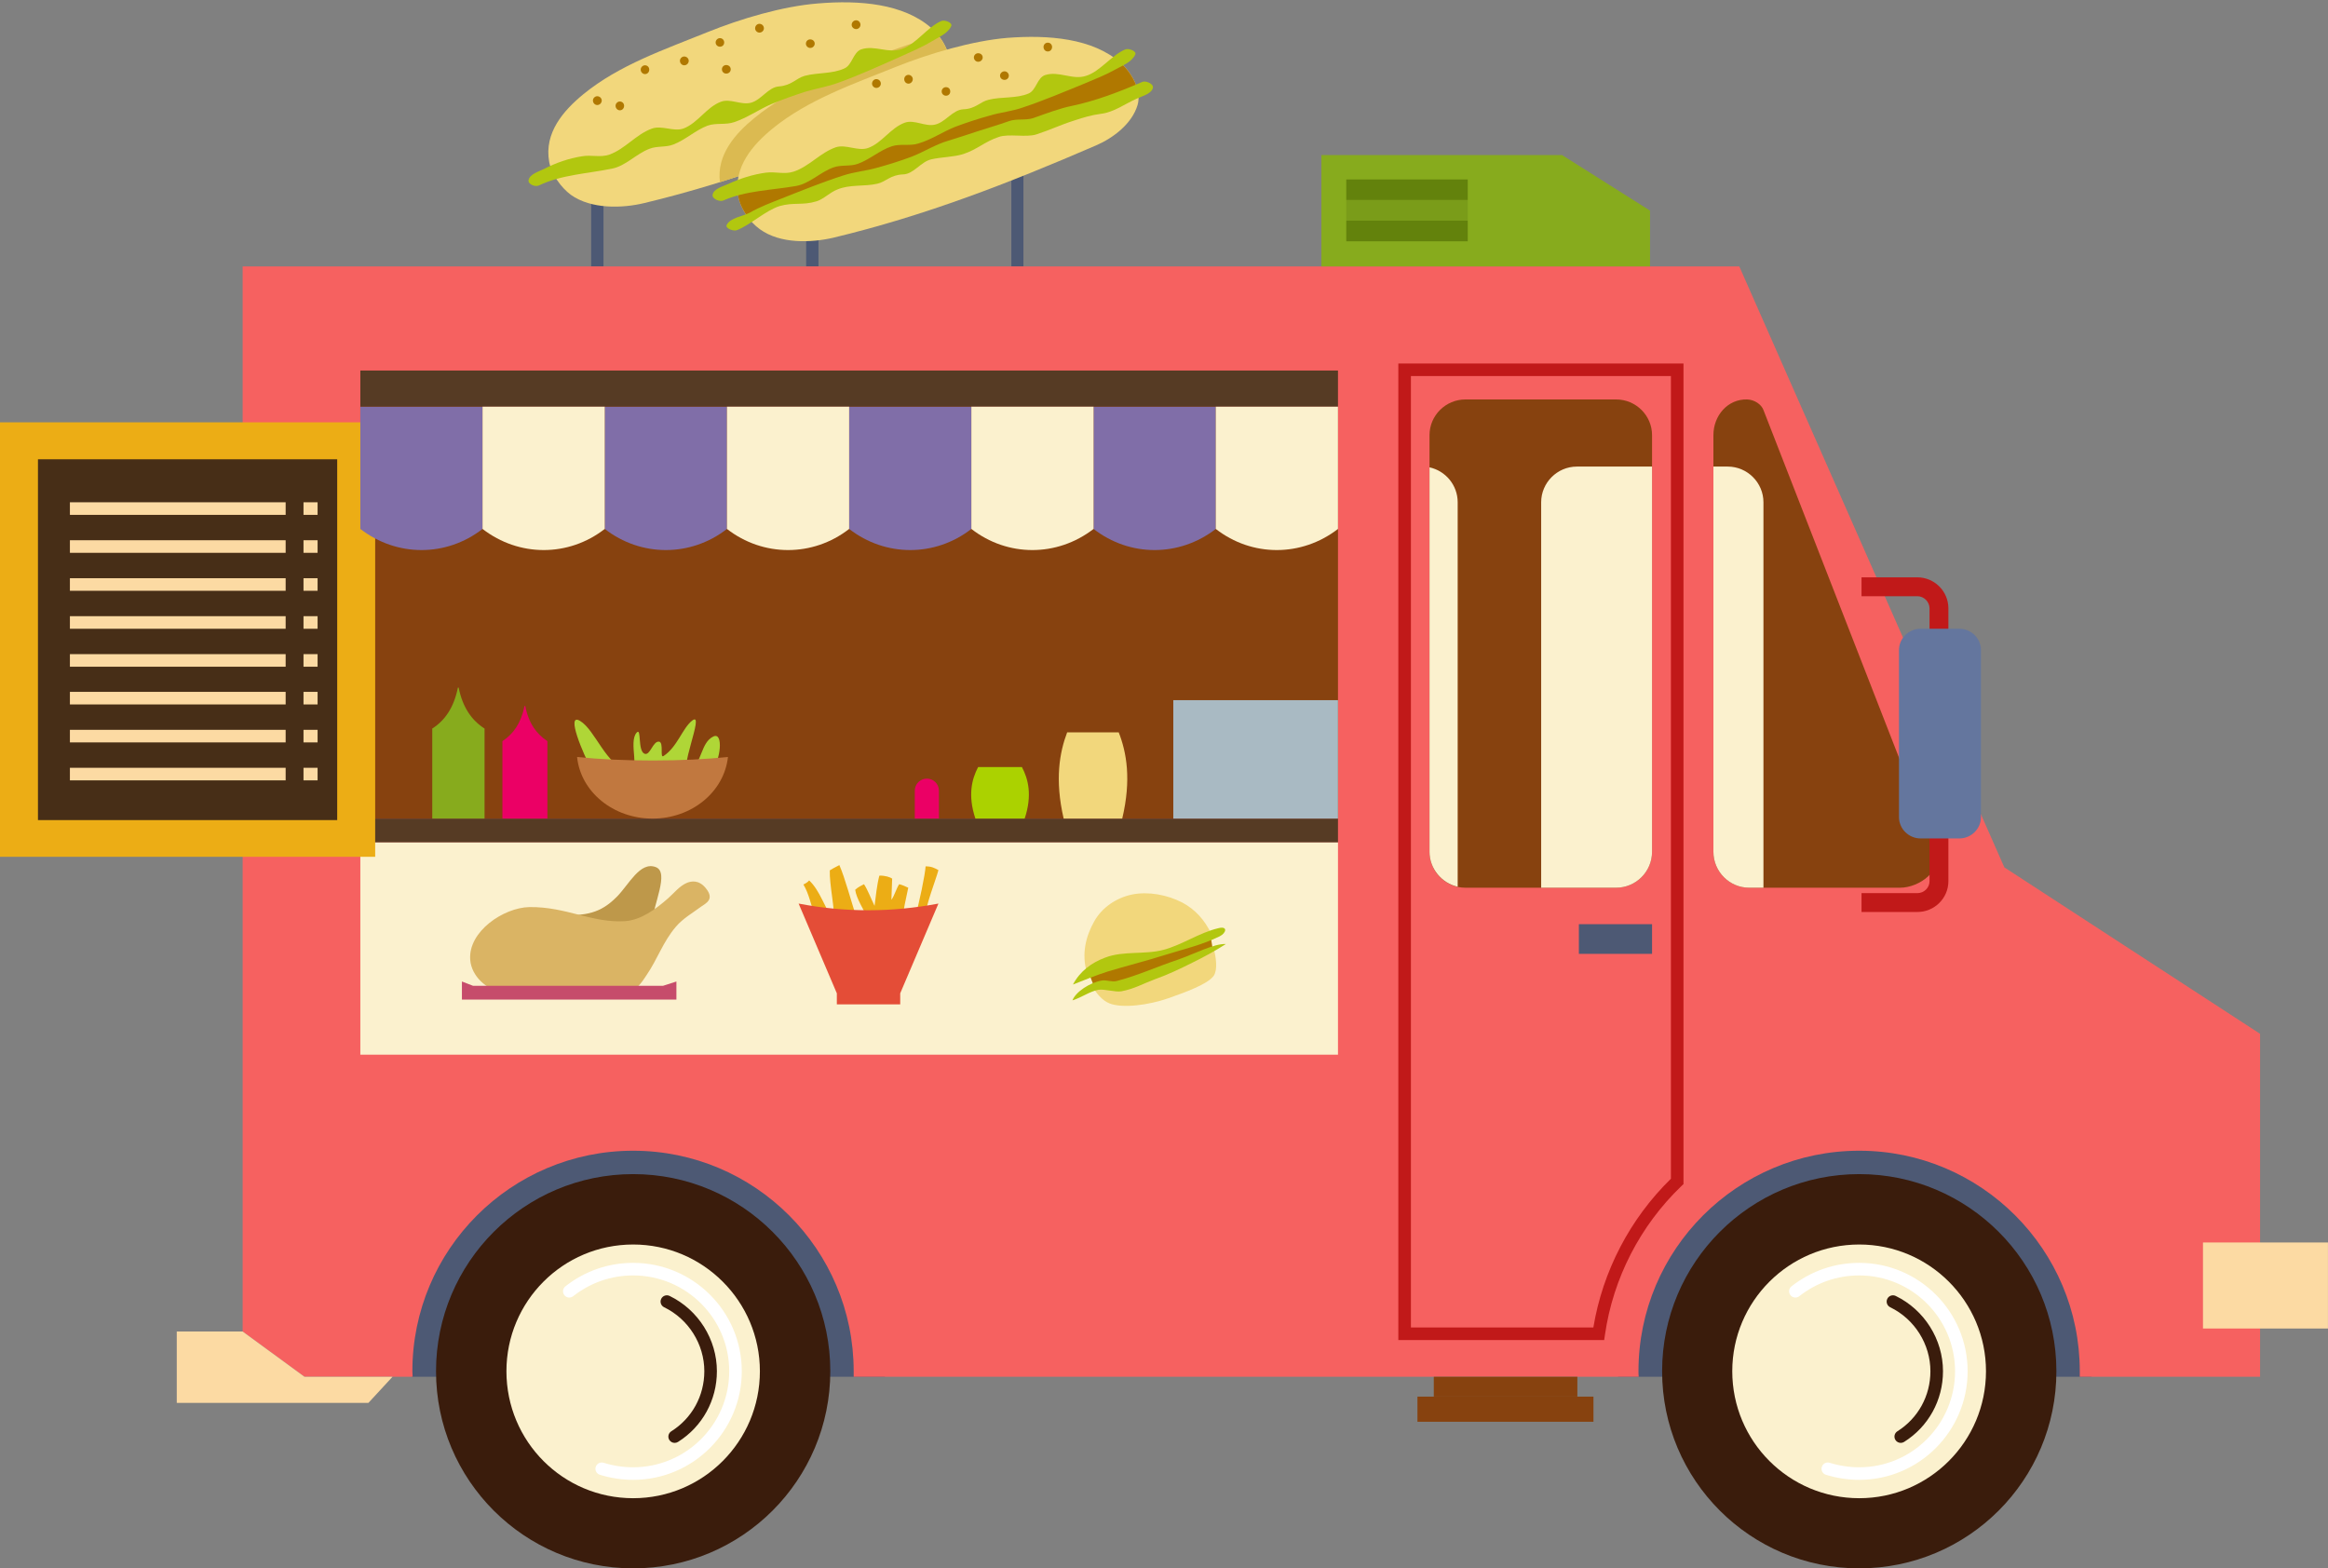<?xml version="1.0" encoding="UTF-8"?><svg xmlns="http://www.w3.org/2000/svg" xmlns:xlink="http://www.w3.org/1999/xlink" height="749.8" preserveAspectRatio="xMidYMid meet" version="1.0" viewBox="0.0 -1.1 1112.8 749.8" width="1112.8" zoomAndPan="magnify"><rect x="0.0" y="-1.1" width="1112.8" height="749.8" fill="#808080" stroke="none"/><defs><clipPath id="a"><path d="M 794 560 L 983 560 L 983 748.648 L 794 748.648 Z M 794 560"/></clipPath><clipPath id="b"><path d="M 1053 592 L 1112.781 592 L 1112.781 634 L 1053 634 Z M 1053 592"/></clipPath><clipPath id="c"><path d="M 208 560 L 397 560 L 397 748.648 L 208 748.648 Z M 208 560"/></clipPath></defs><g><g><path d="M 999.797 657.062 L 773.469 657.062 L 773.469 536.863 L 999.797 536.863 L 999.797 657.062" fill="#4d5974" fill-rule="evenodd"/></g><g clip-path="url(#a)"><path d="M 888.734 560.184 C 940.781 560.184 982.969 602.371 982.969 654.414 C 982.969 706.461 940.781 748.652 888.734 748.652 C 836.691 748.652 794.5 706.461 794.5 654.414 C 794.5 602.371 836.691 560.184 888.734 560.184" fill="#3a1c0c" fill-rule="evenodd"/></g><g><path d="M 888.734 593.836 C 922.148 593.836 949.316 621 949.316 654.414 C 949.316 687.953 922.148 715.117 888.734 715.117 C 855.199 715.117 828.035 687.953 828.035 654.414 C 828.035 621 855.199 593.836 888.734 593.836" fill="#fbf1ce" fill-rule="evenodd"/></g><g><path d="M 888.734 706.34 C 883.395 706.34 878.039 705.527 872.824 703.922 C 871.238 703.438 870.352 701.754 870.84 700.168 C 871.328 698.582 873.008 697.691 874.594 698.18 C 879.234 699.609 883.992 700.332 888.734 700.332 C 913.984 700.332 934.531 679.734 934.531 654.414 C 934.531 629.164 913.984 608.621 888.734 608.621 C 878.25 608.621 868.332 612.059 860.062 618.555 C 858.758 619.582 856.867 619.355 855.844 618.051 C 854.816 616.746 855.043 614.855 856.348 613.832 C 865.691 606.492 876.891 602.613 888.734 602.613 C 917.301 602.613 940.539 625.852 940.539 654.414 C 940.539 683.047 917.301 706.34 888.734 706.34" fill="#fff"/></g><g><path d="M 908.57 688.672 C 907.57 688.672 906.594 688.172 906.023 687.266 C 905.141 685.859 905.566 684.004 906.969 683.121 C 916.852 676.918 922.75 666.188 922.75 654.414 C 922.75 641.5 915.207 629.492 903.527 623.824 C 902.035 623.102 901.414 621.301 902.141 619.809 C 902.863 618.316 904.664 617.695 906.152 618.418 C 919.887 625.086 928.762 639.215 928.762 654.414 C 928.762 668.266 921.809 680.902 910.164 688.211 C 909.668 688.523 909.117 688.672 908.57 688.672" fill="#3a1c0c"/></g><g><path d="M 422.973 657.062 L 196.641 657.062 L 196.641 536.863 L 422.973 536.863 L 422.973 657.062" fill="#4d5974" fill-rule="evenodd"/></g><g><path d="M 282.582 126.27 L 288.473 126.27 L 288.473 90.574 L 282.582 90.574 Z M 385.352 126.27 L 391.242 126.27 L 391.242 90.574 L 385.352 90.574 Z M 483.434 126.27 L 489.199 126.27 L 489.199 76.391 L 483.434 76.391 L 483.434 126.27" fill="#4d5974" fill-rule="evenodd"/></g><g><path d="M 115.988 126.27 L 831.402 126.27 L 958.09 413.543 L 1080.328 493.113 L 1080.328 657.062 L 994.148 657.062 C 994.148 656.219 994.148 655.258 994.148 654.414 C 994.148 596.242 946.91 549.004 888.734 549.004 C 830.441 549.004 783.203 596.242 783.203 654.414 C 783.203 655.258 783.203 656.219 783.32 657.062 L 408.066 657.062 C 408.066 656.219 408.066 655.258 408.066 654.414 C 408.066 596.242 360.832 549.004 302.656 549.004 C 244.359 549.004 197.121 596.242 197.121 654.414 C 197.121 655.258 197.242 656.219 197.242 657.062 L 145.559 657.062 L 115.988 635.426 L 115.988 126.27" fill="#f66160" fill-rule="evenodd"/></g><g><path d="M 84.5 635.426 L 115.988 635.426 L 145.559 657.062 L 187.629 657.062 L 176.09 669.562 L 84.5 669.562 L 84.5 635.426" fill="#fcdaa3" fill-rule="evenodd"/></g><g><path d="M 674.426 633.504 L 761.637 633.504 C 766.078 606.609 779.164 581.492 798.707 562.395 L 798.707 178.676 L 674.426 178.676 Z M 766.812 639.512 L 668.414 639.512 L 668.414 172.668 L 804.719 172.668 L 804.719 564.949 L 803.789 565.836 C 784.07 584.723 771.07 609.973 767.188 636.938 L 766.812 639.512" fill="#c11919"/></g><g><path d="M 700.508 189.855 L 772.504 189.855 C 782 189.855 789.691 197.547 789.691 206.926 L 789.691 406.09 C 789.691 415.586 782 423.277 772.504 423.277 L 700.508 423.277 C 691.012 423.277 683.316 415.586 683.316 406.09 L 683.316 206.926 C 683.316 197.547 691.012 189.855 700.508 189.855" fill="#87420f" fill-rule="evenodd"/></g><g><path d="M 696.781 422.797 C 689.211 421.113 683.316 414.262 683.316 406.09 L 683.316 222.309 C 691.012 223.992 696.781 230.844 696.781 239.016 Z M 789.691 221.949 L 789.691 406.09 C 789.691 415.586 782 423.277 772.504 423.277 L 736.688 423.277 L 736.688 239.016 C 736.688 229.641 744.379 221.949 753.754 221.949 L 789.691 221.949" fill="#fbf1ce" fill-rule="evenodd"/></g><g><path d="M 835.129 189.855 C 838.734 189.977 841.98 192.262 842.941 194.902 L 925.273 406.09 C 928.641 414.863 917.582 423.277 908.207 423.277 L 836.09 423.277 C 826.715 423.277 819.023 415.586 819.023 406.09 L 819.023 206.926 C 819.023 197.547 825.871 189.613 835.129 189.855" fill="#87420f" fill-rule="evenodd"/></g><g><path d="M 842.941 423.277 L 836.09 423.277 C 826.715 423.277 819.023 415.586 819.023 406.09 L 819.023 221.949 L 825.871 221.949 C 835.246 221.949 842.941 229.641 842.941 239.016 L 842.941 423.277" fill="#fbf1ce" fill-rule="evenodd"/></g><g><path d="M 685.363 657.062 L 753.992 657.062 L 753.992 666.555 L 685.363 666.555 L 685.363 657.062" fill="#87420f" fill-rule="evenodd"/></g><g><path d="M 677.551 678.574 L 761.688 678.574 L 761.688 666.555 L 677.551 666.555 L 677.551 678.574" fill="#87420f" fill-rule="evenodd"/></g><g clip-path="url(#b)"><path d="M 1053.039 592.875 L 1112.781 592.875 L 1112.781 633.984 L 1053.039 633.984 L 1053.039 592.875" fill="#fcdaa3" fill-rule="evenodd"/></g><g><path d="M 916.5 434.879 L 889.816 434.879 L 889.816 425.863 L 916.5 425.863 C 919.715 425.863 922.328 423.301 922.328 420.152 L 922.328 289.738 C 922.328 286.578 919.66 283.91 916.5 283.91 L 889.816 283.91 L 889.816 274.895 L 916.5 274.895 C 924.688 274.895 931.348 281.555 931.348 289.738 L 931.348 420.152 C 931.348 428.273 924.688 434.879 916.5 434.879" fill="#c11919"/></g><g><path d="M 754.715 440.707 L 789.691 440.707 L 789.691 454.891 L 754.715 454.891 L 754.715 440.707" fill="#4d5974" fill-rule="evenodd"/></g><g><path d="M 631.633 73.023 L 746.66 73.023 L 788.73 99.586 L 788.73 126.27 L 631.633 126.27 L 631.633 73.023" fill="#87ab1d" fill-rule="evenodd"/></g><g><path d="M 643.531 84.684 L 701.59 84.684 L 701.59 94.539 L 643.531 94.539 L 643.531 84.684" fill="#63820c" fill-rule="evenodd"/></g><g><path d="M 643.531 104.395 L 701.59 104.395 L 701.59 94.539 L 643.531 94.539 L 643.531 104.395" fill="#7a9c19" fill-rule="evenodd"/></g><g><path d="M 643.531 104.395 L 701.59 104.395 L 701.59 114.254 L 643.531 114.254 L 643.531 104.395" fill="#63820c" fill-rule="evenodd"/></g><g><path d="M 262.512 76.27 C 259.984 62.328 269.48 51.629 278.855 43.938 C 296.047 29.875 317.801 22.539 338.234 14.246 C 353.98 7.879 374.172 1.867 391 0.547 C 410.953 -1.137 431.867 0.664 445.09 12.203 C 450.617 17.012 455.547 25.547 453.383 32.637 C 450.859 41.531 441.965 48.262 433.43 51.988 C 391.723 69.898 352.059 85.406 307.945 95.98 C 297.488 98.508 282.582 98.988 272.848 92.016 C 268.16 88.531 263.59 82.16 262.512 76.27" fill="#f2d77c" fill-rule="evenodd"/></g><g><path d="M 448.695 16.051 C 452.422 20.859 455.066 27.23 453.383 32.637 C 450.859 41.531 441.965 48.262 433.43 51.988 C 403.379 64.852 374.414 76.512 344.125 86.008 C 342.441 72.785 351.695 62.566 360.711 55.234 C 377.777 41.172 399.535 33.719 420.09 25.426 C 428.621 21.941 438.598 18.574 448.695 16.051" fill="#dbba51" fill-rule="evenodd"/></g><g><path d="M 431.145 22.301 C 437.879 20.016 443.285 11.844 449.898 8.961 C 451.461 8.238 455.426 9.68 454.703 11.363 C 453.023 14.969 448.695 16.652 445.328 18.695 C 440.52 21.578 435.352 23.742 430.305 26.027 C 420.57 30.355 410.832 34.801 400.855 38.406 C 395.688 40.332 390.277 41.172 384.988 42.734 C 379.461 44.535 373.934 46.461 368.523 48.746 C 362.516 51.391 357.105 55.234 350.977 57.277 C 346.887 58.719 342.32 57.52 338.234 58.961 C 332.465 61.125 327.777 65.691 321.887 67.977 C 318.281 69.418 314.074 68.578 310.469 70.02 C 304.098 72.422 299.172 78.191 292.559 79.516 C 280.781 81.918 268.398 82.398 257.582 87.566 C 255.898 88.41 252.293 86.969 252.652 85.043 C 253.133 82.16 257.461 80.957 260.105 79.637 C 265.754 76.75 271.887 74.586 278.137 73.625 C 282.703 72.785 286.91 74.348 291.355 72.785 C 298.93 70.02 303.977 63.168 311.551 60.402 C 316.359 58.602 322.129 62.086 326.816 60.285 C 333.664 57.641 337.754 50.066 344.605 47.543 C 349.051 45.859 354.219 49.227 358.906 48.023 C 363.957 46.699 367.199 40.57 372.371 40.211 C 378.5 39.73 380.422 36.363 384.629 35.16 C 390.879 33.48 397.852 34.32 403.742 31.559 C 407.348 29.875 407.828 23.984 411.555 22.539 C 418.047 20.258 424.656 24.703 431.145 22.301" fill="#b2c70f" fill-rule="evenodd"/></g><g><path d="M 172.242 193.34 L 639.566 193.34 L 639.566 390.223 L 172.242 390.223 L 172.242 193.34" fill="#87420f" fill-rule="evenodd"/></g><g><path d="M 172.242 401.641 L 639.566 401.641 L 639.566 390.223 L 172.242 390.223 L 172.242 401.641" fill="#563b24" fill-rule="evenodd"/></g><g><path d="M 172.242 401.641 L 639.566 401.641 L 639.566 503.09 L 172.242 503.09 L 172.242 401.641" fill="#fbf1ce" fill-rule="evenodd"/></g><g><path d="M 352.898 92.855 C 350.375 78.793 359.867 68.098 369.246 60.402 C 386.312 46.461 408.066 39.008 428.621 30.715 C 444.367 24.465 464.562 18.453 481.387 17.012 C 501.34 15.449 522.254 17.254 535.477 28.793 C 541.008 33.598 545.812 42.133 543.77 49.105 C 541.125 58 532.23 64.852 523.816 68.457 C 482.109 86.484 442.324 101.992 398.211 112.57 C 387.754 114.973 372.973 115.574 363.234 108.48 C 358.426 105.117 353.98 98.625 352.898 92.855" fill="#f2d77c" fill-rule="evenodd"/></g><g><path d="M 352.898 92.855 C 352.656 91.895 352.535 90.934 352.535 89.973 L 357.945 87.328 L 377.18 84.203 L 398.332 75.668 L 413.117 72.305 L 424.535 67.254 L 434.633 65.211 L 452.539 58.961 L 477.062 51.027 L 501.223 43.695 L 517.328 37.688 L 534.754 28.191 C 534.996 28.312 535.234 28.551 535.477 28.793 C 539.203 32.035 542.688 37.086 543.891 42.254 L 531.512 47.062 L 504.227 54.754 L 482.352 59.441 L 439.922 74.105 L 417.562 82.039 L 392.562 89.492 L 372.488 95.98 L 357.824 103.195 C 355.422 99.949 353.5 96.344 352.898 92.855" fill="#b07800" fill-rule="evenodd"/></g><g><path d="M 519.129 35.16 C 525.859 33.117 531.391 25.188 537.883 22.539 C 539.562 21.82 543.41 23.383 542.688 24.945 C 541.008 28.551 536.801 30.113 533.312 32.035 C 528.625 34.684 523.457 36.727 518.289 38.887 C 508.555 42.855 498.938 46.941 488.84 50.309 C 483.793 52.109 478.262 52.59 473.094 54.152 C 467.445 55.715 461.918 57.52 456.508 59.562 C 450.496 61.965 445.211 65.691 438.961 67.496 C 434.992 68.816 430.305 67.496 426.34 68.816 C 420.449 70.742 415.762 75.188 409.992 77.23 C 406.387 78.555 402.059 77.59 398.453 78.914 C 392.203 81.078 387.152 86.605 380.543 87.809 C 368.883 89.852 356.504 89.973 345.688 94.781 C 344.004 95.5 340.277 93.938 340.637 92.016 C 341.117 89.133 345.445 88.047 348.09 86.848 C 353.859 84.203 359.867 82.277 366.121 81.438 C 370.809 80.836 374.895 82.398 379.34 80.957 C 386.914 78.434 391.961 71.941 399.535 69.297 C 404.344 67.734 410.109 71.34 414.922 69.66 C 421.648 67.254 425.738 59.922 432.59 57.52 C 437.035 55.957 442.324 59.562 446.891 58.48 C 451.941 57.398 455.305 51.391 460.473 51.148 C 466.484 50.906 468.406 47.543 472.613 46.582 C 478.863 45.02 485.836 46.102 491.727 43.574 C 495.332 42.012 495.812 36.004 499.539 34.801 C 506.148 32.637 512.641 37.324 519.129 35.16" fill="#b2c70f" fill-rule="evenodd"/></g><g><path d="M 372.609 97.426 C 365.879 99.586 358.668 106.438 352.176 108.965 C 350.492 109.562 346.527 108 347.367 106.438 C 349.051 102.953 355.062 102.352 358.426 100.551 C 363.234 97.785 368.402 95.863 373.57 93.816 C 383.309 89.973 393.043 86.008 403.141 82.762 C 408.309 81.078 413.836 80.598 419.008 79.152 C 424.656 77.59 430.184 75.91 435.594 73.867 C 441.602 71.582 447.012 67.977 453.262 66.172 C 457.23 64.973 463.117 63.047 467.086 61.727 C 472.973 59.801 476.578 58.84 482.352 56.797 C 486.074 55.477 490.281 56.559 493.891 55.355 C 500.258 53.07 506.75 50.668 512.039 49.586 C 523.695 47.184 535.234 42.734 546.055 38.047 C 547.738 37.324 551.465 39.008 551.102 40.812 C 550.504 43.695 546.176 44.777 543.531 45.98 C 537.762 48.504 532.473 52.59 526.223 53.312 C 521.652 53.914 518.168 54.996 513.723 56.438 C 506.148 58.84 503.023 60.645 495.332 63.168 C 490.523 64.73 482.109 62.688 477.422 64.371 C 470.57 66.652 467.324 70.262 460.473 72.543 C 456.027 73.984 449.777 73.984 445.211 75.066 C 440.16 76.148 436.797 82.16 431.629 82.277 C 425.496 82.52 423.574 85.766 419.367 86.727 C 413.117 88.168 406.145 86.969 400.254 89.492 C 396.527 90.934 394.004 93.938 390.277 95.141 C 383.668 97.184 379.223 95.5 372.609 97.426" fill="#b2c70f" fill-rule="evenodd"/></g><g><path d="M 206.617 347.191 C 212.629 343.348 216.953 337.219 218.879 327.602 L 219.238 327.602 C 221.16 337.219 225.609 343.348 231.617 347.191 L 231.617 390.223 L 206.617 390.223 L 206.617 347.191" fill="#87ab1d" fill-rule="evenodd"/></g><g><path d="M 240.152 353.203 C 245.32 349.836 249.047 344.668 250.73 336.375 L 251.09 336.375 C 252.652 344.668 256.5 349.836 261.668 353.203 L 261.668 390.223 L 240.152 390.223 L 240.152 353.203" fill="#eb0065" fill-rule="evenodd"/></g><g><path d="M 560.84 333.609 L 639.566 333.609 L 639.566 390.223 L 560.84 390.223 L 560.84 333.609" fill="#a9bac3" fill-rule="evenodd"/></g><g><path d="M 510.113 348.996 L 534.754 348.996 C 538.48 358.492 540.887 371.473 536.438 390.223 L 508.434 390.223 C 504.105 371.473 506.508 358.492 510.113 348.996" fill="#f2d77c" fill-rule="evenodd"/></g><g><path d="M 467.566 365.582 L 488.48 365.582 C 491.484 371.234 493.527 379.047 489.801 390.223 L 466.242 390.223 C 462.516 379.047 464.562 371.234 467.566 365.582" fill="#abd200" fill-rule="evenodd"/></g><g><path d="M 443.047 371.113 C 446.172 371.113 448.816 373.637 448.816 376.883 L 448.816 390.223 L 437.277 390.223 L 437.277 376.883 C 437.277 373.637 439.922 371.113 443.047 371.113" fill="#eb0065" fill-rule="evenodd"/></g><g><path d="M 282.703 366.547 C 278.855 359.574 270.324 339.5 277.176 343.469 C 284.625 347.793 289.676 365.102 300.492 367.387 C 306.621 368.59 300.133 353.684 304.34 349.117 C 306.742 346.473 304.699 357.77 308.066 359.215 C 310.828 360.297 312.031 353.082 315.035 353.441 C 317.441 353.805 315.277 361.617 317.199 360.297 C 323.809 355.969 326.215 346.953 330.902 343.348 C 337.395 338.301 322.969 370.391 330.18 366.547 C 335.59 363.539 334.988 353.926 340.879 351.039 C 346.047 348.395 344.363 362.938 340.277 367.027 C 334.867 372.195 326.453 373.035 319.004 374.359 C 311.07 375.801 302.777 377.004 294.844 375.32 C 289.914 374.238 285.105 370.871 282.703 366.547" fill="#afd637" fill-rule="evenodd"/></g><g><path d="M 269 436.738 C 279.938 436.258 286.672 435.898 294.844 427.605 C 300.613 421.836 305.902 410.535 313.473 413.422 C 320.086 415.945 312.27 431.09 311.551 440.586 C 302.055 443.832 292.438 447.195 282.824 450.441 C 278.254 445.875 273.688 441.309 269 436.738" fill="#be984a" fill-rule="evenodd"/></g><g><path d="M 240.152 473.281 C 232.461 472.078 225.367 465.469 224.77 457.773 C 223.688 444.191 240.754 432.773 253.016 432.531 C 270.684 432.293 282.941 440.227 298.688 439.266 C 306.383 438.781 313.473 433.492 319.363 428.324 C 322.488 425.562 324.773 422.438 328.496 420.875 C 330.18 420.273 333.906 419.191 337.395 423.52 C 341.719 428.809 337.395 430.73 335.348 432.172 C 331.141 435.297 326.453 437.941 323.09 441.906 C 316.84 449.238 314.434 457.172 309.027 465.105 C 306.742 468.594 303.859 472.918 299.648 473.281 C 279.578 474.961 259.023 476.523 240.152 473.281" fill="#dab464" fill-rule="evenodd"/></g><g><path d="M 389.559 436.738 C 387.754 432.051 386.793 426.281 384.027 421.715 C 384.871 421.355 385.953 420.754 386.793 419.793 C 391.961 424.602 394.125 432.773 398.691 439.266 C 399.172 434.098 396.41 421.594 396.648 414.984 C 398.691 413.66 400.016 413.18 401.219 412.461 C 403.859 418.348 406.984 430.25 409.871 439.023 C 411.555 438.664 413.117 438.305 414.801 437.941 C 413.117 434.215 409.27 428.324 408.789 424.238 C 410.352 422.797 412.156 422.074 412.996 421.594 C 414.801 424.359 416 427.727 418.047 431.934 C 418.645 427.363 419.129 422.195 420.328 417.508 C 422.973 417.387 425.617 418.23 426.457 418.949 C 426.34 422.195 426.219 425.562 426.098 429.047 C 427.539 427.125 428.504 423.52 429.824 421.594 C 431.023 421.836 433.191 422.797 434.152 423.277 C 433.309 427.363 431.508 434.938 431.266 439.504 C 433.309 438.902 435.352 438.184 437.395 437.582 C 439.441 430.367 442.203 417.027 442.445 413.062 C 445.211 413.062 446.652 413.781 448.574 414.863 C 447.254 419.793 442.566 431.332 441.965 438.062 C 437.879 440.945 433.789 443.949 429.824 446.836 C 419.129 446.836 408.551 446.715 397.852 446.598 C 394.367 443.109 393.043 440.105 389.559 436.738" fill="#ecad15" fill-rule="evenodd"/></g><g><path d="M 0 200.793 L 179.336 200.793 L 179.336 408.492 L 0 408.492 L 0 200.793" fill="#ecad15" fill-rule="evenodd"/></g><g><path d="M 18.148 218.461 L 161.184 218.461 L 161.184 390.945 L 18.148 390.945 L 18.148 218.461" fill="#472e17" fill-rule="evenodd"/></g><g><path d="M 136.543 245.027 L 33.414 245.027 L 33.414 239.016 L 136.543 239.016 Z M 151.809 245.027 L 145.078 245.027 L 145.078 239.016 L 151.809 239.016 Z M 136.543 263.176 L 33.414 263.176 L 33.414 257.164 L 136.543 257.164 Z M 151.809 263.176 L 145.078 263.176 L 145.078 257.164 L 151.809 257.164 Z M 136.543 281.324 L 33.414 281.324 L 33.414 275.316 L 136.543 275.316 Z M 151.809 281.324 L 145.078 281.324 L 145.078 275.316 L 151.809 275.316 Z M 136.543 299.477 L 33.414 299.477 L 33.414 293.465 L 136.543 293.465 Z M 151.809 299.477 L 145.078 299.477 L 145.078 293.465 L 151.809 293.465 Z M 136.543 317.625 L 33.414 317.625 L 33.414 311.613 L 136.543 311.613 Z M 151.809 317.625 L 145.078 317.625 L 145.078 311.613 L 151.809 311.613 Z M 136.543 335.656 L 33.414 335.656 L 33.414 329.645 L 136.543 329.645 Z M 151.809 335.656 L 145.078 335.656 L 145.078 329.645 L 151.809 329.645 Z M 136.543 353.805 L 33.414 353.805 L 33.414 347.793 L 136.543 347.793 Z M 151.809 353.805 L 145.078 353.805 L 145.078 347.793 L 151.809 347.793 Z M 136.543 371.953 L 33.414 371.953 L 33.414 365.945 L 136.543 365.945 Z M 151.809 371.953 L 145.078 371.953 L 145.078 365.945 L 151.809 365.945 L 151.809 371.953" fill="#fcdaa3"/></g><g><path d="M 434.27 34.684 C 435.352 34.684 436.316 35.645 436.316 36.727 C 436.316 37.926 435.352 38.887 434.27 38.887 C 433.07 38.887 432.227 37.926 432.227 36.727 C 432.227 35.645 433.07 34.684 434.27 34.684 Z M 500.859 19.297 C 502.062 19.297 502.902 20.258 502.902 21.34 C 502.902 22.539 502.062 23.504 500.859 23.504 C 499.656 23.504 498.816 22.539 498.816 21.34 C 498.816 20.258 499.656 19.297 500.859 19.297 Z M 467.566 24.344 C 468.77 24.344 469.73 25.188 469.73 26.387 C 469.73 27.469 468.77 28.43 467.566 28.43 C 466.484 28.43 465.523 27.469 465.523 26.387 C 465.523 25.188 466.484 24.344 467.566 24.344 Z M 296.285 47.422 C 297.488 47.422 298.328 48.383 298.328 49.465 C 298.328 50.668 297.488 51.629 296.285 51.629 C 295.203 51.629 294.242 50.668 294.242 49.465 C 294.242 48.383 295.203 47.422 296.285 47.422 Z M 308.305 30.113 C 309.508 30.113 310.348 31.074 310.348 32.156 C 310.348 33.359 309.508 34.32 308.305 34.32 C 307.223 34.32 306.262 33.359 306.262 32.156 C 306.262 31.074 307.223 30.113 308.305 30.113 Z M 418.887 36.727 C 420.09 36.727 421.051 37.688 421.051 38.887 C 421.051 39.969 420.09 40.934 418.887 40.934 C 417.805 40.934 416.844 39.969 416.844 38.887 C 416.844 37.688 417.805 36.727 418.887 36.727 Z M 409.27 8.598 C 410.352 8.598 411.312 9.559 411.312 10.762 C 411.312 11.844 410.352 12.805 409.27 12.805 C 408.066 12.805 407.105 11.844 407.105 10.762 C 407.105 9.559 408.066 8.598 409.27 8.598 Z M 480.188 33 C 481.27 33 482.23 33.961 482.23 35.043 C 482.23 36.242 481.27 37.086 480.188 37.086 C 478.984 37.086 478.023 36.242 478.023 35.043 C 478.023 33.961 478.984 33 480.188 33 Z M 452.18 40.57 C 453.383 40.57 454.223 41.41 454.223 42.613 C 454.223 43.816 453.383 44.656 452.18 44.656 C 451.098 44.656 450.137 43.816 450.137 42.613 C 450.137 41.41 451.098 40.57 452.18 40.57 Z M 387.273 17.734 C 388.477 17.734 389.438 18.574 389.438 19.777 C 389.438 20.859 388.477 21.82 387.273 21.82 C 386.191 21.82 385.23 20.859 385.23 19.777 C 385.23 18.574 386.191 17.734 387.273 17.734 Z M 344.125 17.133 C 345.324 17.133 346.168 18.094 346.168 19.176 C 346.168 20.379 345.324 21.219 344.125 21.219 C 343.043 21.219 342.078 20.379 342.078 19.176 C 342.078 18.094 343.043 17.133 344.125 17.133 Z M 362.992 10.281 C 364.195 10.281 365.156 11.242 365.156 12.445 C 365.156 13.527 364.195 14.488 362.992 14.488 C 361.914 14.488 360.949 13.527 360.949 12.445 C 360.949 11.242 361.914 10.281 362.992 10.281 Z M 347.129 29.992 C 348.328 29.992 349.293 30.836 349.293 32.035 C 349.293 33.238 348.328 34.078 347.129 34.078 C 346.047 34.078 345.086 33.238 345.086 32.035 C 345.086 30.836 346.047 29.992 347.129 29.992 Z M 327.055 25.906 C 328.258 25.906 329.219 26.867 329.219 27.949 C 329.219 29.152 328.258 30.113 327.055 30.113 C 325.973 30.113 325.012 29.152 325.012 27.949 C 325.012 26.867 325.973 25.906 327.055 25.906 Z M 285.469 44.898 C 286.672 44.898 287.633 45.859 287.633 46.941 C 287.633 48.145 286.672 49.105 285.469 49.105 C 284.387 49.105 283.426 48.145 283.426 46.941 C 283.426 45.859 284.387 44.898 285.469 44.898" fill="#b07800" fill-rule="evenodd"/></g><g clip-path="url(#c)"><path d="M 302.656 560.184 C 354.699 560.184 396.891 602.371 396.891 654.414 C 396.891 706.461 354.699 748.652 302.656 748.652 C 250.609 748.652 208.422 706.461 208.422 654.414 C 208.422 602.371 250.609 560.184 302.656 560.184" fill="#3a1c0c" fill-rule="evenodd"/></g><g><path d="M 302.656 593.836 C 336.07 593.836 363.234 621 363.234 654.414 C 363.234 687.953 336.07 715.117 302.656 715.117 C 269.121 715.117 242.078 687.953 242.078 654.414 C 242.078 621 269.121 593.836 302.656 593.836" fill="#fbf1ce" fill-rule="evenodd"/></g><g><path d="M 302.656 706.34 C 297.312 706.34 291.961 705.527 286.746 703.922 C 285.16 703.438 284.27 701.754 284.758 700.168 C 285.246 698.582 286.93 697.691 288.516 698.18 C 293.152 699.609 297.91 700.332 302.656 700.332 C 327.973 700.332 348.57 679.734 348.57 654.414 C 348.57 629.164 327.973 608.621 302.656 608.621 C 292.168 608.621 282.254 612.059 273.984 618.555 C 272.68 619.582 270.789 619.355 269.766 618.051 C 268.738 616.746 268.965 614.855 270.27 613.832 C 279.609 606.492 290.809 602.613 302.656 602.613 C 331.285 602.613 354.578 625.852 354.578 654.414 C 354.578 683.047 331.285 706.34 302.656 706.34" fill="#fff"/></g><g><path d="M 322.492 688.672 C 321.492 688.672 320.516 688.172 319.941 687.266 C 319.062 685.859 319.484 684.004 320.891 683.121 C 330.773 676.918 336.672 666.188 336.672 654.414 C 336.672 641.5 329.125 629.492 317.449 623.824 C 315.957 623.102 315.336 621.301 316.059 619.809 C 316.785 618.316 318.582 617.695 320.074 618.418 C 333.809 625.086 342.68 639.215 342.68 654.414 C 342.68 668.27 335.73 680.902 324.086 688.211 C 323.59 688.523 323.035 688.672 322.492 688.672" fill="#3a1c0c"/></g><g><path d="M 347.969 360.773 C 346.168 377.363 330.781 390.223 311.91 390.223 C 293.039 390.223 277.535 377.363 275.852 360.773 C 286.188 361.855 298.57 362.457 311.91 362.457 C 325.133 362.457 337.512 361.855 347.969 360.773" fill="#c1783f" fill-rule="evenodd"/></g><g><path d="M 520.332 463.664 L 522.977 470.516 L 533.555 470.156 L 548.938 465.227 L 567.809 457.055 L 579.59 452.004 L 578.746 446.836 L 559.035 453.328 L 543.168 457.773 L 520.332 463.664" fill="#b07800" fill-rule="evenodd"/></g><g><path d="M 522.254 470.516 C 523.816 473.398 526.703 477.125 530.309 478.566 C 536.68 481.094 549.301 479.289 558.316 476.164 C 566.488 473.281 577.305 469.434 580.191 465.348 C 582.113 462.344 581.273 456.812 580.191 452.125 C 573.699 455.012 567.328 458.016 560.84 460.898 C 555.551 462.941 550.383 464.867 545.094 466.789 C 541.008 468.109 536.918 469.312 532.832 470.637 C 529.227 470.637 525.742 470.637 522.254 470.516 Z M 519.609 464.023 C 516.848 455.012 519.012 446.477 523.098 439.266 C 526.824 432.652 533.676 428.086 541.125 426.523 C 548.938 424.961 557.953 426.645 565.164 430.367 C 571.176 433.613 575.742 438.422 579.109 445.516 C 575.141 447.074 571.176 448.641 567.211 450.203 C 563.723 451.402 560.117 452.605 556.633 453.809 C 553.145 454.648 549.66 455.371 546.176 456.211 C 537.281 458.855 528.387 461.5 519.609 464.023" fill="#f2d77c" fill-rule="evenodd"/></g><g><path d="M 512.879 469.555 C 516.246 463.184 521.773 459.098 528.266 456.691 C 536.918 453.328 547.137 455.371 556.148 452.965 C 565.164 450.562 573.219 444.793 582.355 442.629 C 587.039 441.43 586.199 444.914 583.074 446.477 C 574.539 450.684 565.406 452.727 556.27 455.609 C 547.496 458.375 538.359 460.66 529.586 463.305 C 523.938 465.105 518.41 467.391 512.879 469.555" fill="#b2c70f" fill-rule="evenodd"/></g><g><path d="M 512.641 477.125 C 514.082 473.16 521.055 468.473 526.824 467.629 C 528.867 467.27 531.512 468.473 533.793 467.871 C 543.648 465.348 553.023 461.02 562.762 457.773 C 570.453 455.129 580.43 449.84 585.961 450.203 C 580.672 453.566 575.621 456.332 569.973 459.098 C 564.203 461.98 558.195 464.867 552.062 467.027 C 545.934 469.312 542.328 471.598 535.957 472.801 C 533.191 473.281 527.785 471.598 525.02 472.078 C 520.691 472.918 517.207 475.684 512.641 477.125" fill="#b2c70f" fill-rule="evenodd"/></g><g><path d="M 448.574 430.852 C 426.34 435.059 404.102 435.176 381.746 430.852 L 400.016 473.762 L 400.016 479.051 L 430.305 479.051 L 430.305 473.762 C 436.434 459.457 442.445 445.152 448.574 430.852" fill="#e44d37" fill-rule="evenodd"/></g><g><path d="M 220.801 476.766 L 323.328 476.766 L 323.328 468.109 L 316.961 470.156 L 226.09 470.156 L 220.801 468.109 L 220.801 476.766" fill="#c64c6b" fill-rule="evenodd"/></g><g><path d="M 918.062 299.477 L 936.574 299.477 C 942.223 299.477 946.91 304.043 946.91 309.691 L 946.91 389.504 C 946.91 395.152 942.223 399.719 936.574 399.719 L 918.062 399.719 C 912.414 399.719 907.727 395.152 907.727 389.504 L 907.727 309.691 C 907.727 304.043 912.414 299.477 918.062 299.477" fill="#64769e" fill-rule="evenodd"/></g><g><path d="M 289.074 193.34 L 347.488 193.34 L 347.488 251.758 C 330.18 265.219 306.383 265.219 289.074 251.758 Z M 405.902 193.34 L 464.32 193.34 L 464.32 251.758 C 447.012 265.219 423.215 265.219 405.902 251.758 Z M 522.734 193.34 L 581.152 193.34 L 581.152 251.758 C 563.723 265.219 540.043 265.219 522.734 251.758 Z M 172.242 193.34 L 230.656 193.34 L 230.656 251.758 C 213.348 265.219 189.672 265.219 172.242 251.758 L 172.242 193.34" fill="#806ea8" fill-rule="evenodd"/></g><g><path d="M 172.242 193.34 L 639.566 193.34 L 639.566 176.031 L 172.242 176.031 L 172.242 193.34" fill="#563b24" fill-rule="evenodd"/></g><g><path d="M 289.074 193.34 L 230.656 193.34 L 230.656 251.758 C 248.086 265.219 271.766 265.219 289.074 251.758 Z M 405.902 193.34 L 347.488 193.34 L 347.488 251.758 C 364.797 265.219 388.598 265.219 405.902 251.758 Z M 522.734 193.34 L 464.32 193.34 L 464.32 251.758 C 481.629 265.219 505.309 265.219 522.734 251.758 Z M 639.566 193.34 L 581.152 193.34 L 581.152 251.758 C 598.461 265.219 622.141 265.219 639.566 251.758 L 639.566 193.34" fill="#fbf1ce" fill-rule="evenodd"/></g></g></svg>